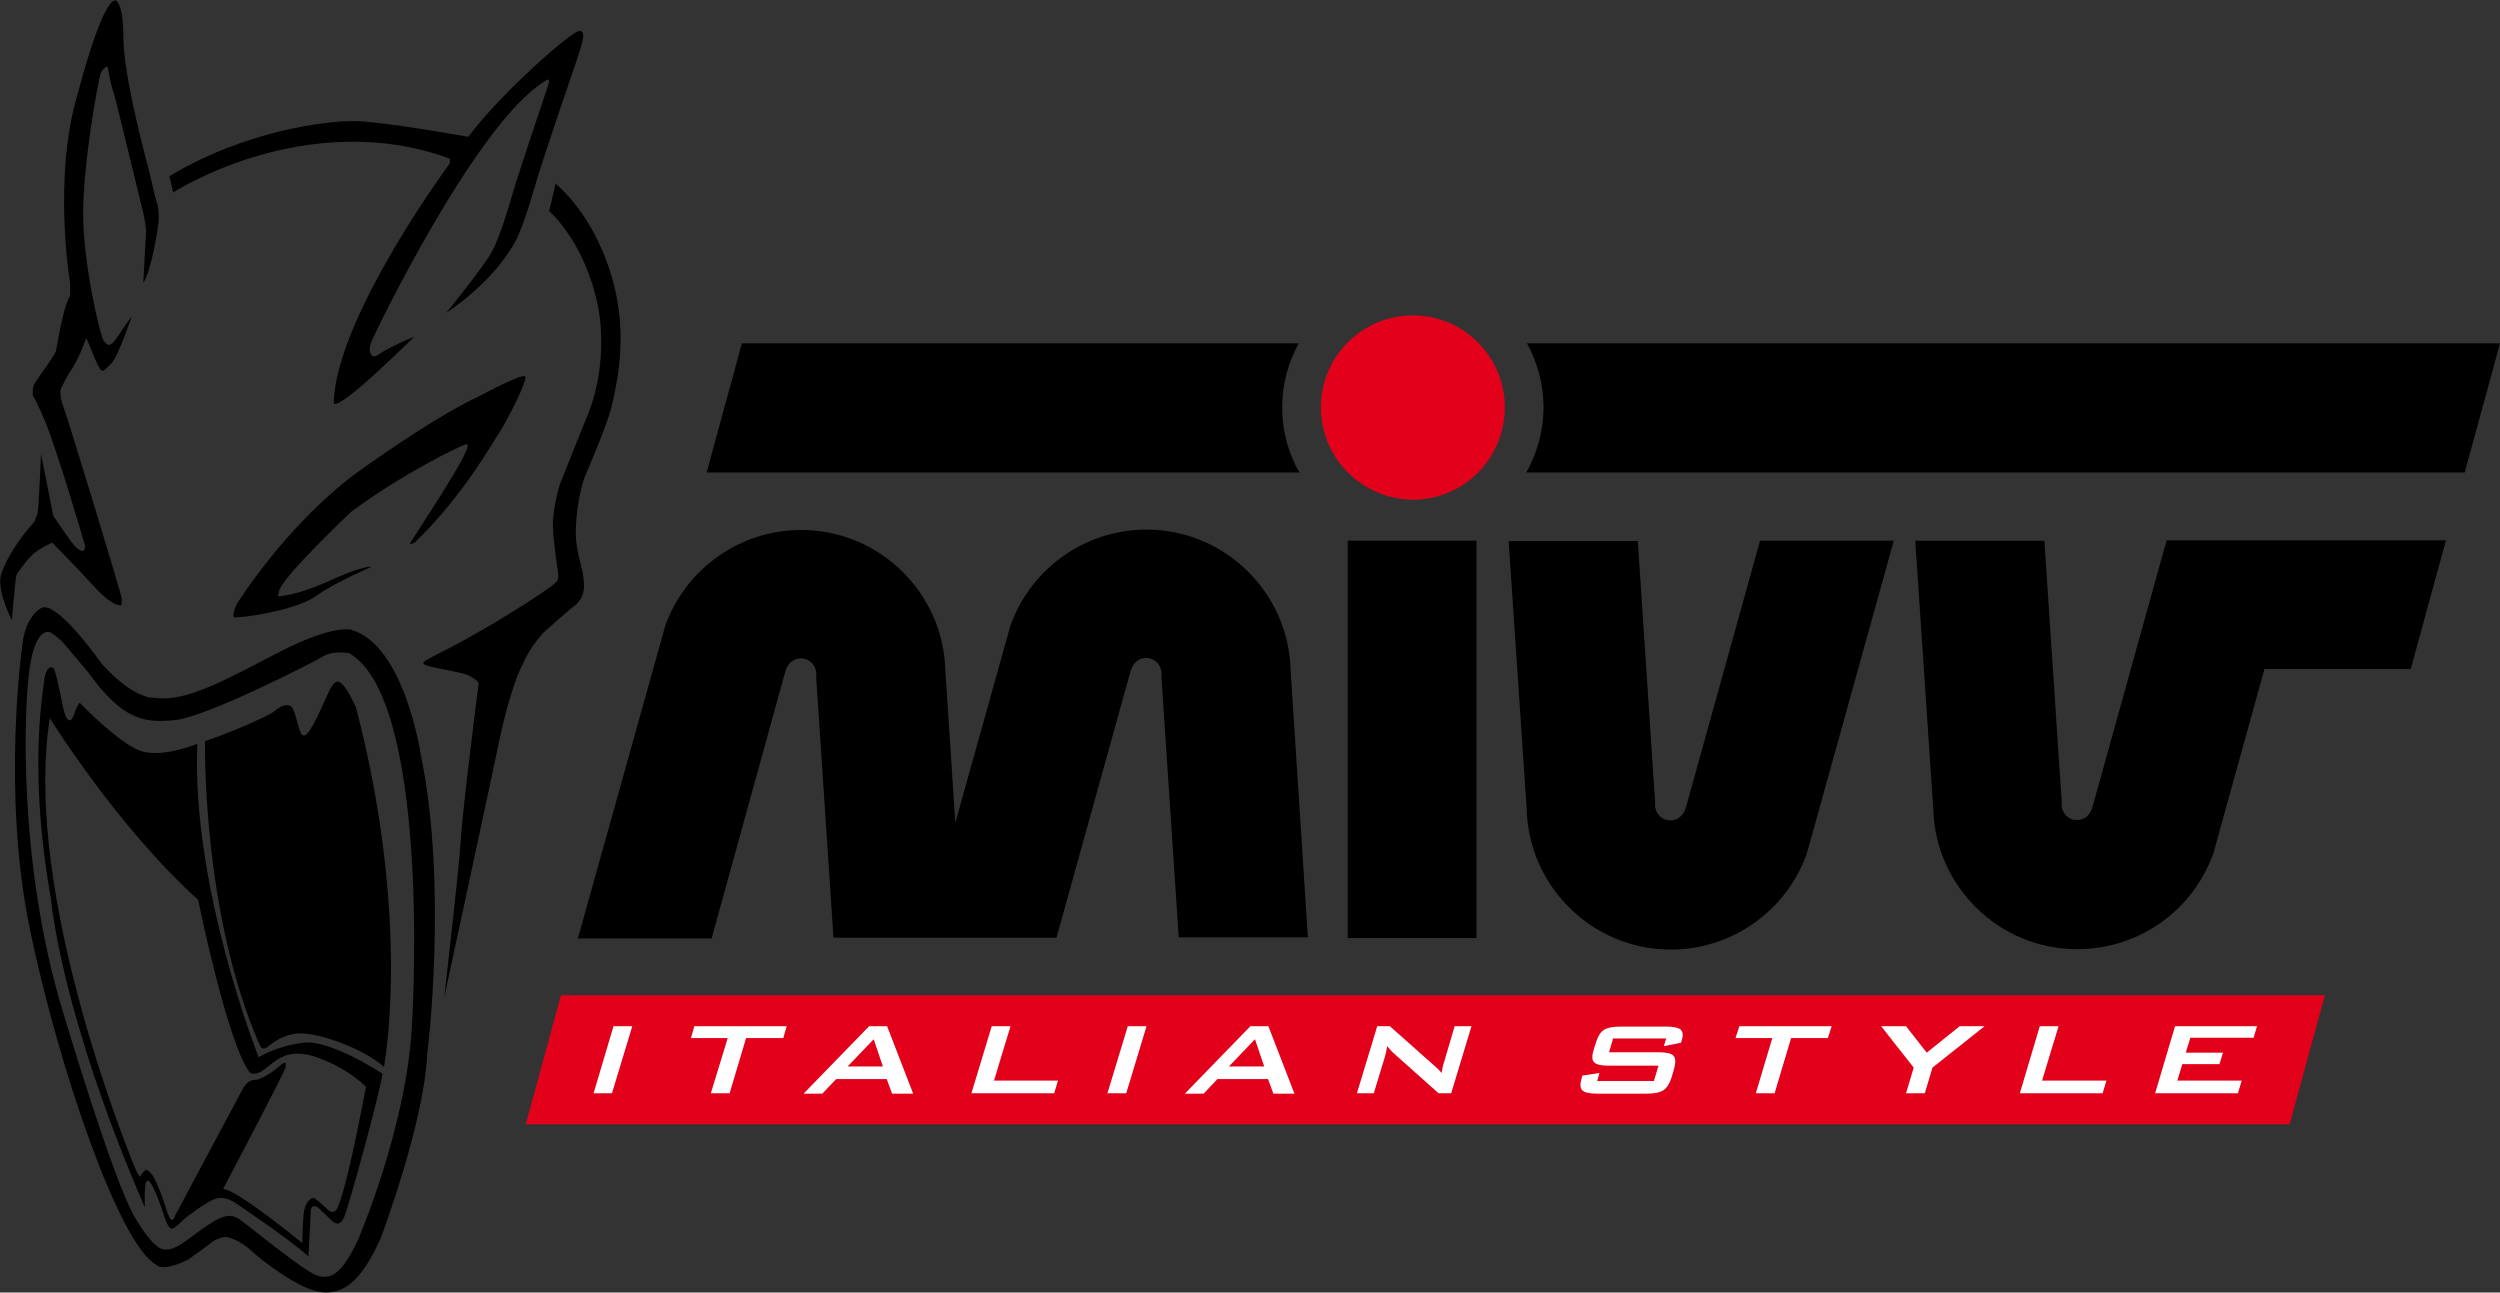<svg xml:space="preserve" style="enable-background:new 0 0 652.4 337.3;" viewBox="0 0 652.4 337.3" y="0px" x="0px" xmlns:xlink="http://www.w3.org/1999/xlink" xmlns="http://www.w3.org/2000/svg" id="Livello_1" version="1.1">
<rect x="0" y="0" width="652.4" height="337.3" fill="#333333" stroke="none"/>
<style type="text/css">
	.st0{fill-rule:evenodd;clip-rule:evenodd;}
	.st1{fill-rule:evenodd;clip-rule:evenodd;fill:#E2001A;}
	.st2{fill-rule:evenodd;clip-rule:evenodd;fill:#FFFFFF;}
	.st3{fill:#FFFFFF;}
</style>
<g>
	<path d="M109.8,196.9c0,0-4.2-28.4-18-32.5c0,0-4.2-1.7-18.4,5.5c-14.2,7.3-24.7,13.4-32.9,12.2c0,0-5,0.9-13.9-8.8
		c0,0-12.4-17.8-16.2-14.4c0,0-3.9,2.2-4.6,9.6c0,0-5.4,38.3,2,74S31,324.6,40.7,330c0,0,1.3,2.2,8.4-1.3c0,0,4.8-3.4,5.9-4.3
		c1.1-1,3-1.6,4-1.6c1,0.1,3.9,1.1,6.6,3.6s12.5,10.2,18.3,10.8c5.7,0.6,10.3-2.6,15.5-14.2c0,0,11.4-30.2,12.1-48.2
		C111.6,274.8,116.9,230.9,109.8,196.9z M93.4,323.6c-4.2,9-7.2,10.5-10.8,9.2S65.1,320,62.5,318.2s-4.9-0.8-9.3,2.2
		c-4.3,3-7.2,5.9-10.3,5.7s-7.7-8.4-7.7-8.4c-5.9-10.1-18.9-54.1-18.9-54.1c-11.6-38.3-10-78.5-8.7-88.3s4-10.5,5.1-10.4
		c1,0.1,3.7,2.7,3.7,2.7l6.5,7.7c9.2,12.8,14.8,13.4,22.9,12.6C54,187,81.5,173,84.3,171.3s6.9-0.8,6.9-0.8
		c17.7,10.3,17.8,70.5,16.3,97.1C106.1,294.3,93.4,323.6,93.4,323.6L93.4,323.6z M92.9,184.6c14.6,56,7.3,93.8,7.3,93.8
		c-5.5-4.8-15.9-8.4-21-8.7c-5-0.3-8.3,2.7-9.5,3.6c-1.3,0.9-1.8-0.3-1.8-0.3c-15.3-34.5-14.4-79.6-14.4-79.6
		c5.6-1.8,16.6-6.5,18.1-7.8s3.4-2.2,4.5-1.1s1.8,6.4,2.7,7.2c0.9,0.9,2.1-0.7,4.4-5.5c2.4-4.9,3.2-8,4.8-8.3
		C89.8,177.5,92.9,184.6,92.9,184.6L92.9,184.6z M79.3,272.1c7.1-0.8,20.5,8.1,20.5,8.1c-0.6,4.9-8.6,33.9-9.9,37.2
		c-1.3,3.2-3,1.4-3,1.4s-2.7-2.5-3.5-3.3c-0.8-0.9-2.2-1.2-2.3,0.4c-0.1,1.7-0.6,12-0.6,12c-4.5-4.2-19.1-14-19.1-14
		c-2-1.4-4-1.3-4-1.3c-2.1-0.1-7.3,4-7.3,4c-1.9,0.9-4.2,4.2-5.4,4c-1.2-0.3-2.2-4.5-2.7-5.8s-2.4-6.8-3.5-6.7c-1,0.1-0.7,7-0.7,7
		c-22.1-51-24.5-80.5-24.5-80.5c-5.8-32.5-2.3-52.5-1.8-56.8s2.1-3.6,2.1-3.6c0.8-0.2,1.7,4.9,2.8,10.1c1.1,5.3,2.4,3.9,3,1.9
		s1.4-2.8,1.4-2.8s10,10.4,15.7,12.5c5.6,2.1,15-1.8,15-1.8c-1.6,37.5,16,81.8,16,81.8S72.2,272.9,79.3,272.1L79.3,272.1z
		 M87.8,315.7c0,0-0.9,1.2-2.1,0.1s-3.3-3.1-3.9-3.2c-0.6,0-2.3,0.9-2.6,4.6s-0.3,7.2-0.3,7.2s-17.4-14.3-20.7-14.1
		c0,0,16-30.3,16.3-31.7s0.1-1.9-1.9-0.1c-2,1.7-4.6,3.2-6,3.3c-1.5,0.1-2.1,0.7-3,1.9l-17.9,33.5c0,0-0.6,2.2-1.5,0.5
		s-3.5-12.4-6.2-12.4c0,0-0.9,0.6-1.4,1.8c0,0-0.8-0.9-1.1-1.7c-0.4-0.9-29.9-71.4-22.5-118c0,0,17.5,28.3,38.7,47.4
		c0,0,7.5,36.9,13.4,45c0,0,1.2,1.3,4-0.8s6-6,14.1-2.9c8.1,3,12.3,7.5,12.3,7.5S90.4,311.4,87.8,315.7L87.8,315.7z M44.2,46l1,4.2
		c0,0,34.8-22.5,72.2-8.8v1.2c0,0-28.1,38-30.2,60.6c0,0-0.2,1.7,0,2.1s1.7,0,6.8-4.3s14.1-13.1,14.1-13.1s-2.7,1-5.2,2.3
		c0,0-3,1.5-4.4,2.5S95.7,92.1,97,89s27.2-56.6,45-67.7c0,0,2-1.7,1,1.1c-1,2.9-7.7,22.9-9.1,27.7s-3.4,11.6-5.6,15.7
		c-2.3,4.1-11.8,15.8-11.8,15.8s12.7-8,18.5-19.6c0,0,1.9-4,4.2-12.1s10.2-30.9,11.5-34.8s2.4-7.2,0.4-7c-2,0.1-20.2,16-28.9,27.6
		c0,0-22.2-4-29.6-4.1C85.3,31.5,64.1,34,44.2,46L44.2,46z M145,47.9c13.8,12.3,16.2,31.2,16.2,31.2c2,11.8-0.5,22.3-1.6,27
		s-6.6,17.4-6.6,17.4c-1.9,4.1-3.2,13.5-2.6,18.1s2,7.5,2,11.3c0,3.9-2.9,5.5-2.9,5.5c-1.5,1.2-7.7,6.7-7.7,6.7
		c-3.9,4.3-5.4,8.3-5.4,8.3c-1.8,3.1-4.4,11.7-6,19.4c-1.6,7.8-14.5,67.6-14.5,67.6s4-34.4,4.4-41.8s4.6-40.2,4.6-40.2
		c-0.1-0.8-1.7-1.7-3-2.3s-8.5-1.8-9.8-2.2s-2.2-0.7-1.2-1.4s6.8-3.6,6.8-3.6c15.8-8.4,26.3-16,26.3-16c1.3-1.2,1.9-1.1,1.6-3.8
		c0,0-1.1-6.5-1.3-11.6c-0.2-4.6,1.8-11.1,1.8-11.1c1-2.6,6.6-16.5,6.6-16.5c6.8-15.3,3.3-30.2,3.3-30.2
		c-3.5-16.9-12.7-24.6-12.7-24.6L145,47.9z M107.1,141.6c0,0,13.1-20,14.2-23.2c0,0,1.3-2.4,0.5-2.5s-17.3,8-30.2,17.7
		c0,0-17.3,16.3-18.7,20.4l-0.4,1.6c0,0,4.7,0.1,14.5-4.5c0,0,7.5-3.4,10-3.2c0,0-9.8,4.2-14.3,7.5c-4.5,3.4-17,5.6-21.1,5.7
		c0,0-1.6,0.7,0.1-3.3c0,0,12.2-19.9,30.8-34c0,0,19.5-14.3,32.7-20.5c0,0,10.8-5.8,11.8-5.1s-5.1,12.3-6.7,14.7
		c-1.7,2.4-9.2,16.3-22.2,28.8C108,141.6,106.7,142.4,107.1,141.6L107.1,141.6z M37.4,73.7c0,0,0.6-11.5,0.7-13
		c0.1-1.4-0.5-4.6-1.5-8.4s-6.4-26.7-7.1-28.6s-1.4-6.3-1.4-6.3s-1-0.1-1.8,1.7C25.6,21,21.8,42,21.7,55.3
		c-0.1,13.2,4.4,32.2,5.3,33.5s1.7,2,3.3-0.4s4.1-5.9,4.1-5.9S30.8,93.2,29,94.9s-1.8,2.1-2.6,1.7c-0.8-0.5-2.9-6.2-3.4-7.3
		l-0.5-1.1c0,0-1.8,5.2-3.7,8s-2.4,4.4-2.8,5c-0.5,0.6-0.2,3.1,0.7,5.4c0.9,2.3,15.2,49.1,15.1,49.7c0,0.6-0.1,1.6-0.1,1.6
		s-1.9,0.9-7.1-4.8s-11-11.5-11-11.5s-3,1.4-4.5,2.6c-1.5,1.1-4.5,5.1-4.8,5.9s-1.2,11.7-1.2,11.7s-3.8-7.1-2.9-11.6
		c0,0,1.5-5.9,8.8-14.1c0,0,0.5-1.4,0.8-2.2s0.9-15.4,0.9-15.4l3.2,16.1c0,0,4.9,7.4,6,8.3c1.2,0.9,2.2,1.6,2.3-0.5
		c0,0-7.2-24.7-10.5-32.6c0,0-2.5-6-3.1-6.4c0,0-0.3-2.1,0.4-3.3s5.3-7.3,5.6-8.5s1.8-11.5,3.7-14.4v-3.3c0,0-4.7-27.6,2.1-49.9
		c0,0,6.3-24.4,9.8-23.9c0,0,2,0.6,2,9.7s4.9,27.8,5.5,30.2c0.7,2.3,2.9,12,3.2,12.8c0.4,0.9,0.6,2.9,0.5,5
		C41.2,59.7,39.4,71.2,37.4,73.7L37.4,73.7z M590.9,174.7l-13.3,48c-5.4,15-19.5,25-35.5,25c-20.5,0-37.1-16.4-37.6-36.7l-4.7-69.9
		h33.7l4.5,67.8v1.1c0,2.2,1.8,4,4,4c2,0,3.3-1.4,3.8-2.7l0.2-0.5l19.4-69.8h72.9l-9.2,33.6h-38.2V174.7z M494.2,141.1h-34.9
		l-19.4,69.8l-0.2,0.5c-0.5,1.3-1.8,2.7-3.8,2.7c-2.2,0-4-1.8-4-4V209l-4.5-67.8h-33.7l4.7,69.9c0.5,20.3,17.2,36.7,37.6,36.7
		c15.9,0,30.1-10,35.5-25L494.2,141.1z M351.7,244.8h33.6V141.1h-33.6V244.8z M336.8,174.9c-0.5-20.3-17.2-36.7-37.6-36.7
		c-15.9,0-30.1,10-35.5,25l-14.4,51.5l-2.6-39.7c-0.5-20.3-17.2-36.7-37.6-36.7c-15.9,0-30.1,10-35.5,25l-22.8,81.6h34.9L205,175
		l0.2-0.5c0.5-1.3,1.8-2.7,3.8-2.7c2.2,0,4,1.8,4,4v1.1l4.5,67.8h58.2l19.4-69.8l0.2-0.5c0.5-1.3,1.8-2.7,3.8-2.7c2.2,0,4,1.8,4,4
		v1.1l4.5,67.8h33.7L336.8,174.9z M398.5,89.6c2.7,5,4.3,10.6,4.3,16.7c0,6.2-1.7,12-4.5,17h244.9l9.2-33.7H398.5z M338.9,89.6
		H193.6l-9.2,33.7h154.7c-2.9-5-4.5-10.8-4.5-17C334.6,100.2,336.2,94.6,338.9,89.6z" class="st0"></path>
	<path d="M146.4,259.7l-9.2,33.7h460.3l9.2-33.7H146.4z M344.7,106.3c0-13.3,10.8-24,24-24c13.3,0,24,10.8,24,24
		c0,13.3-10.7,24.1-24,24.1C355.5,130.3,344.7,119.6,344.7,106.3z" class="st1"></path>
	<g>
		<polygon points="160.1,267.8 165,267.8 159.7,285.3 154.9,285.3 160.1,267.8" class="st2"></polygon>
		<polygon points="294.3,267.8 299.2,267.8 293.9,285.3 289,285.3 294.3,267.8" class="st2"></polygon>
		<polygon points="359.4,267.8 362.7,267.8 374.3,278.1 375.4,279.1 376.2,280 376.6,277.9 376.9,277 379.6,267.8 
			384,267.8 378.7,285.3 375.4,285.3 363.3,274.5 362.6,273.7 362,273 361.7,274.6 361.4,275.8 358.5,285.3 354.1,285.3 
			359.4,267.8" class="st2"></polygon>
		<polygon points="190.4,285.3 185.5,285.3 189.9,270.9 180.3,270.9 181.2,267.8 205.3,267.8 204.4,270.9 194.7,270.9 
			190.4,285.3" class="st2"></polygon>
		<polygon points="567.6,267.8 589,267.8 588.1,270.8 571.6,270.8 570.4,274.7 580.1,274.7 579.2,277.7 569.5,277.7 
			568.2,282 585,282 584,285.3 562.4,285.3 567.6,267.8" class="st2"></polygon>
		<path d="M500.9,278.5" class="st2"></path>
		<path d="M421,270.8l-1.1,3.8h13c2,0,3.3,0.3,3.8,0.9c0.6,0.6,0.6,1.7,0.2,3.3l-0.7,2.4c-0.5,1.6-1.2,2.7-2.1,3.3
			c-0.9,0.6-2.4,0.9-4.4,0.9h-12.9c-2.1,0-3.3-0.3-3.9-0.9c-0.6-0.6-0.6-1.7-0.1-3.3l0.1-0.5l4.5-0.7l-0.6,2.1h14.8l1.2-4h-13
			c-2,0-3.3-0.3-3.8-0.9c-0.6-0.6-0.6-1.7-0.1-3.3l0.6-1.9c0.5-1.6,1.2-2.7,2-3.2c0.9-0.6,2.4-0.9,4.4-0.9h11.9c2,0,3.2,0.3,3.8,0.8
			c0.6,0.6,0.7,1.5,0.2,3l-0.1,0.4l-4.5,0.9l0.6-2H421L421,270.8z" class="st2"></path>
		<polygon points="463.1,285.3 458.2,285.3 462.5,270.9 452.9,270.9 453.9,267.8 478,267.8 477,270.9 467.4,270.9 
			463.1,285.3" class="st2"></polygon>
		<path d="M231.5,267.8h-4.7l-17.1,17.6h4.9l3.6-3.8h13.2l1.4,3.8h5.5L231.5,267.8z M221.2,278.3l6.8-7.1l2.4,7.1H221.2
			z" class="st2"></path>
		<path d="M331,267.8h-4.7l-17.1,17.6h4.9l3.6-3.8h13.2l1.4,3.8h5.5L331,267.8z M320.7,278.3l6.8-7.1l2.4,7.1H320.7z" class="st2"></path>
		<g>
			<polygon points="260.7,277.7 260.7,277.7 261.6,274.7 261.6,274.7 262.8,270.8 263.7,267.8 258.8,267.8 253.5,285.3 
				275.1,285.3 276.1,282 259.4,282" class="st2"></polygon>
		</g>
		<g>
			<polygon points="534.2,277.7 534.2,277.7 535.1,274.7 535.1,274.7 536.3,270.8 537.2,267.8 532.3,267.8 527.1,285.3 
				548.7,285.3 549.7,282 532.9,282" class="st2"></polygon>
		</g>
		<g>
			<path d="M504.3,278.6l-2,6.7h-4.9l2-6.7l-8.5-10.8h6.5l5.4,6.9l8.6-6.9h6.5L504.3,278.6z" class="st3"></path>
		</g>
	</g>
</g>
</svg>
